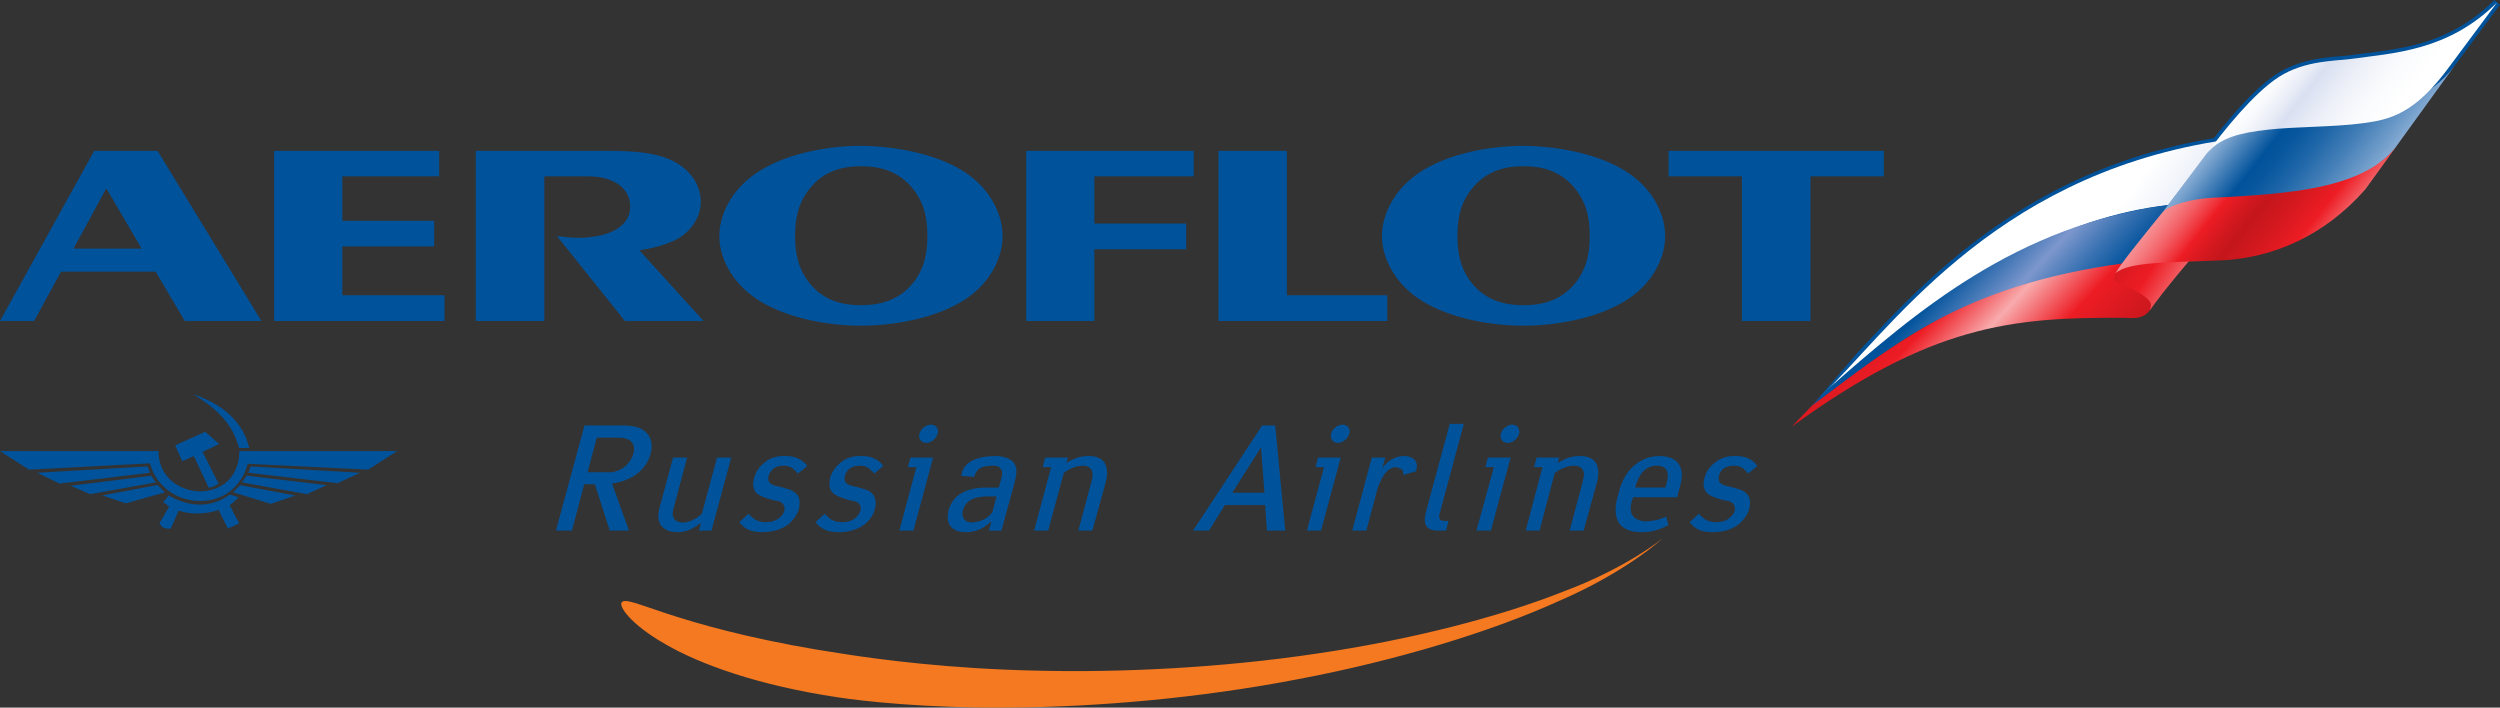 <svg xmlns="http://www.w3.org/2000/svg" xmlns:xlink="http://www.w3.org/1999/xlink" width="749" height="212"><rect width="100%" height="100%" fill="#333333" stroke="none"/><defs><linearGradient gradientTransform="scale(5.344 -5.344) rotate(-43 -1008.803 369.25)" y2="796.19" x2="1" y1="796.19" gradientUnits="userSpaceOnUse" id="g"><stop offset="0" stop-color="#c4161c"/><stop offset=".3" stop-color="#ed1c24"/><stop offset=".5" stop-color="#f8abad"/><stop offset=".719" stop-color="#ed1c24"/><stop offset="1" stop-color="#c4161c"/></linearGradient><linearGradient gradientTransform="scale(8.076 -8.076) rotate(-35 -1262.094 374.767)" y2="795.972" x2="1" y1="795.972" gradientUnits="userSpaceOnUse" id="f"><stop offset="0" stop-color="#fff"/><stop offset=".343" stop-color="#fff"/><stop offset=".55" stop-color="#fff"/><stop offset=".91" stop-color="#c7d2ec"/><stop offset="1" stop-color="#c7d2ec"/></linearGradient><linearGradient gradientTransform="scale(3.247 -3.247) rotate(-42.999 -1008.194 350.428)" y2="796.715" x2="1" y1="796.715" gradientUnits="userSpaceOnUse" id="e"><stop offset="0" stop-color="#00529b"/><stop offset=".107" stop-color="#00529b"/><stop offset=".5" stop-color="#7d97cd"/><stop offset=".527" stop-color="#7492c9"/><stop offset=".732" stop-color="#3670b1"/><stop offset=".882" stop-color="#0f5aa1"/><stop offset=".961" stop-color="#00529b"/><stop offset="1" stop-color="#00529b"/></linearGradient><linearGradient gradientTransform="scale(2.659 -2.659) rotate(-32 -1388.769 317.651)" y2="795.574" x2="1" y1="795.574" gradientUnits="userSpaceOnUse" id="d"><stop offset="0" stop-color="#c4161c"/><stop offset=".5" stop-color="#ed1c24"/><stop offset="1" stop-color="#f8abad"/></linearGradient><linearGradient gradientTransform="scale(5.178 -5.178) rotate(-38.142 -1148.648 362.894)" y2="796.001" x2="1" y1="796.001" gradientUnits="userSpaceOnUse" id="c"><stop offset="0" stop-color="#c7d6ee"/><stop offset=".073" stop-color="#c7d6ee"/><stop offset=".118" stop-color="#afc6e4"/><stop offset=".214" stop-color="#719dca"/><stop offset=".352" stop-color="#0e5ba1"/><stop offset=".371" stop-color="#00529b"/><stop offset=".43" stop-color="#08579e"/><stop offset=".522" stop-color="#1e66a8"/><stop offset=".636" stop-color="#437eb7"/><stop offset=".767" stop-color="#75a0cc"/><stop offset=".912" stop-color="#b5cae7"/><stop offset=".949" stop-color="#c7d6ee"/><stop offset="1" stop-color="#c7d6ee"/></linearGradient><linearGradient gradientTransform="scale(5.268 -5.268) rotate(-38.142 -1148.216 363.344)" y2="795.991" x2="1" y1="795.991" gradientUnits="userSpaceOnUse" id="b"><stop offset="0" stop-color="#fff"/><stop offset=".174" stop-color="#fff"/><stop offset=".23" stop-color="#f9fafd"/><stop offset=".306" stop-color="#e8ecf6"/><stop offset=".354" stop-color="#d9e0f1"/><stop offset=".469" stop-color="#edf0f8"/><stop offset=".592" stop-color="#fafbfd"/><stop offset=".7" stop-color="#fff"/><stop offset="1" stop-color="#fff"/></linearGradient><linearGradient gradientTransform="scale(4.915 -4.915) rotate(-38.142 -1149.115 361.196)" y2="795.986" x2="1" y1="795.986" gradientUnits="userSpaceOnUse" id="a"><stop offset="0" stop-color="#f8abad"/><stop offset=".056" stop-color="#f8abad"/><stop offset=".101" stop-color="#f8a6a8"/><stop offset=".156" stop-color="#f6979a"/><stop offset=".215" stop-color="#f57e82"/><stop offset=".278" stop-color="#f25c62"/><stop offset=".343" stop-color="#ef3138"/><stop offset=".371" stop-color="#ed1c24"/><stop offset=".46" stop-color="#d1181e"/><stop offset=".517" stop-color="#c4161c"/><stop offset=".607" stop-color="#d1181e"/><stop offset=".747" stop-color="#ed1c24"/><stop offset=".961" stop-color="#f8abad"/><stop offset="1" stop-color="#f8abad"/></linearGradient><linearGradient xlink:href="#a" id="o" gradientUnits="userSpaceOnUse" gradientTransform="scale(65.079 -65.079) rotate(-38.142 -1160.298 378.682)" y1="795.986" x2="1" y2="795.986"/><linearGradient xlink:href="#b" id="n" gradientUnits="userSpaceOnUse" gradientTransform="scale(69.749 -69.749) rotate(-38.142 -1158.65 379.659)" y1="795.991" x2="1" y2="795.991"/><linearGradient xlink:href="#c" id="m" gradientUnits="userSpaceOnUse" gradientTransform="scale(68.561 -68.561) rotate(-38.142 -1159.263 379.492)" y1="796.001" x2="1" y2="796.001"/><linearGradient xlink:href="#d" id="l" gradientUnits="userSpaceOnUse" gradientTransform="scale(35.202 -35.202) rotate(-32 -1411.188 357.23)" y1="795.574" x2="1" y2="795.574"/><linearGradient xlink:href="#e" id="k" gradientUnits="userSpaceOnUse" gradientTransform="scale(42.99 -42.99) rotate(-42.999 -1024.273 373.366)" y1="796.715" x2="1" y2="796.715"/><linearGradient xlink:href="#f" id="j" gradientUnits="userSpaceOnUse" gradientTransform="scale(106.928 -106.928) rotate(-35 -1269.17 386.53)" y1="795.972" x2="1" y2="795.972"/><linearGradient xlink:href="#g" id="i" gradientUnits="userSpaceOnUse" gradientTransform="scale(70.75 -70.75) rotate(-43 -1018.573 383.188)" y1="796.19" x2="1" y2="796.19"/></defs><defs transform="translate(85.267 -338.695)"><path id="h" d="M0 .5h612v72.786H0z"/></defs><path d="M703.885 18.801zM661.556 44.05c-.98 1.258-8.804 11.44-8.804 11.44l-3.76 4.925c-27.17 3.138-55.927 17.318-87.24 42.898 19.847-21.277 49.174-50.154 99.804-59.263m46.751-25.805c10.738-1.31 22.336-3.337 34.24-11.824-4.211 5.588-9.507 12.764-9.507 12.764-10.54 14.471-18.14 15.69-25.276 16.643l-15.318 1.059-13.148.834c-5.587.662-9.586 1.867-13.16 3.615 4.978-6.25 11.505-13.73 17.265-17.411 6.05-3.866 13.107-4.436 17.768-4.86l2.7-.264 4.436-.556zm-.278-2.211l-4.448.582-2.595.252c-4.873.41-12.274 1.046-18.762 5.203-6.487 4.131-13.796 12.71-18.946 19.33-55.966 9.309-86.604 42.488-106.928 64.427l-12.657 14.83 2.065-.623c38.158-35.153 72.159-54.02 103.962-57.515l.476-.066 4.277-5.614 8.884-11.559c3.68-3.31 8.725-4.488 16.18-5.336l13.001-.847 15.518-1.086c7.15-.966 15.663-2.29 26.745-17.503l14.18-19.066L747.313 0c-12.843 12.684-26.295 14.471-39.284 16.034M44.937 141.643l-.702-1.907-33.087 1.907 6.7 3.23 27.089-3.23zm4.515 5.852l-.847-.728-1.39-1.457-16.524 3.112 7.004 2.383 11.757-3.31zm13.108-1.337c.807-.16 1.986-.583 2.912-1.284l-4.792-9.494 4.991-2.356-4.21-3.668-1.708.781-7.27 3.31 2.133 4.74 3.442-1.549 4.502 9.52zm8.182-19.847c1.84 2.171 3.19 4.859 3.906 7.904h-3.032a20.112 20.112 0 0 0-.874-2.608c-2.012-5.336-6.196-9.162-10.99-12.327l-1.84-1.152 1.84.65c4.37 1.773 8.263 4.143 10.99 7.533m0 28.797l.94 1.695-.94.424-2.45 1.138-2.82-5.587c-1.76.635-3.72.966-5.72 1.033a17.289 17.289 0 0 1-6.209-.835l-2.396 5.39c-.782.052-1.828 0-2.542-.49l-.848-1.073.848-1.443 2.065-3.628-1.787-1.284 1.694-2.026c2.913 1.734 6.064 2.727 9.176 2.727 3.111.08 6.196-.913 9.082-2.965l1.907.556.781.317-.781.61c-.556.569-1.046 1.138-1.96 1.654l1.96 3.787zm39.535-14.405l8.725-5.561H71.695c0 1.973-.291 3.68-.94 5.15-1.827 4.727-6.395 6.965-10.989 6.912-4.502-.106-9.083-2.45-11.148-6.766a12.519 12.519 0 0 1-1.126-5.296H.013l8.673 5.56 36.264-1.88c.702 2.622 1.986 4.86 3.668 6.528 2.9 3.072 7.057 4.727 11.148 4.727 4.038.08 8.116-1.377 10.99-4.62 1.562-1.709 2.766-3.88 3.468-6.515l36.053 1.76zm-2.436.94l-6.686 3.111-26.745-3.111.648-1.907 32.783 1.907zm-19.357 6.819l-7.348 2.489-10.38-3.178-.901-.278.9-.927 1.205-1.218 16.524 3.112zm3.495-.41l5.866-2.702-24.058-2.86c-.212.768-.847 1.39-1.284 2.04l19.476 3.521zm-64.956 0l-5.852-2.53 24.19-2.979a23.63 23.63 0 0 0 1.337 1.986l-19.675 3.522z" fill="#00529b"/><path d="M252.9 195.927c10.936 1.722 31.895 4.45 57.475 4.992 25.54.649 55.622-.847 83.996-5.084 28.386-4.144 55.052-11.082 73.906-18.563 19.079-7.11 29.75-15.862 29.71-15.901.094.04-11.028 10.168-31.22 18.814-19.939 9.03-48.167 17.689-77.838 23.29-29.645 5.732-60.72 8.354-86.061 8.5-25.275.29-44.963-1.987-51.862-3.059-23.779-3.562-41.084-9.81-51.596-15.875-10.645-6.064-14.207-11.585-13.095-12.644 1.179-1.271 6.475 1.297 17.239 4.634 10.711 3.363 27.09 7.586 49.346 10.896" fill="#f47920"/><path d="M655.816 667.453c-48.048.397-69.762 12.167-110.25 41.72l-8.3 8.578c41.718-30.345 65.683-32.914 100.015-32.636 3.19.199 6.236.37 8.169-3.734l10.366-13.928z" fill="url(#i)" transform="translate(-.51 -589.892)"/><path d="M664.672 632.221c-68.157 11.07-98.252 57.195-119.118 76.91 40.726-37.574 74.7-54.508 104.556-57.818 2.648-3.495 11.782-15.17 14.564-19.091h-.002z" fill="url(#j)" transform="translate(-.51 -589.892)"/><path d="M650.07 651.313c-45.413 6.21-75.11 31.525-102.478 55.648-.766.766-3.534 3.81-4.336 4.536 23.856-17.66 43.889-35.955 93.653-42.747 2.476-2.807 9.732-12.34 13.161-17.437z" fill="url(#k)" transform="translate(-.51 -589.892)"/><path d="M651.024 665.877c-7.918 0-15.941 3.76-16.71 5.905-1.31 3.562.742 2.053 6.7 5.6 5.045 2.98 3.985 4.053 3.522 5.575 4.594-6.54 12.87-16.113 12.87-16.113-2.013-.675-4.198-.967-6.382-.967z" fill="url(#l)" transform="translate(-.51 -589.892)"/><path d="M735.813 609.753c-13.915 18.35-45.612 16.748-55.476 18.059-9.268 1.245-15.173 3.575-18.88 8.288l-13.055 17.398c2.847-2.542 11.44-3.787 20.721-4.025h2.502c1.245-.04 2.635-.106 4.091-.16 13.2-.516 31.525-2.356 42.144-14.775l16.02-22.151 1.933-2.634z" fill="url(#m)" transform="translate(-.51 -589.892)"/><path d="M748.603 590.673c-14.696 14.498-30.743 15.094-44.354 16.948-4.078.53-13.267.397-20.933 5.282-7.64 4.86-16.801 16.458-21.33 22.548 4.21-4.488 9.798-5.76 17.928-6.7 8.222-.94 20.072-.78 28.506-1.945 8.036-1.06 15.543-2.688 26.003-17.054l14.18-19.079z" fill="url(#n)" transform="translate(-.51 -589.892)"/><path d="M718.39 633.85c-6.157 7.89-17.133 11.452-30.32 13.306-10.023 1.377-21.41 1.787-24.68 1.986-5.627.238-13.068 2.025-15.12 4.501-6.316 7.825-12.314 15.107-13.955 18.14 3.852-3.589 16.47-3.192 31.83-3.893 15.252-.715 30.756-7.322 43.003-21.25l9.241-12.79z" fill="url(#o)" transform="translate(-.51 -589.892)"/><path fill="#00529b" d="M82.129 96.176h51.04v-7.719h-30.61v-14.63h27.525v-7.68h-27.526V52.829h29.01v-7.626h-49.44zM163.079 96.176V52.828h11.956c3.654 0 7.043.278 10.115 2.317 2.264 1.589 3.654 3.88 3.654 6.686 0 2.344-.834 4.78-3.932 6.726-4.025 2.648-11.056 3.006-15.465 2.45l-2.542-.265 20.364 25.434h23.567L191.52 74.94c3.495-.384 9.03-1.76 12.392-3.932 3.972-2.714 6.038-6.74 6.038-10.513 0-4.21-2.264-8.791-7.349-11.757-6.116-3.443-14.431-3.535-22.124-3.535h-37.933v50.974h20.536zM327.865 52.828h29.764v-7.626h-50.18v50.974h20.416V74.688h27.513v-7.72h-27.513zM385.54 88.457V45.202h-20.483v50.974h50.577v-7.719zM542.422 96.176V52.828h21.965v-7.626h-64.48v7.626h21.966v43.348zM456.454 91.436c-5.071 0-11.07-1.112-15.478-6.62-3.668-4.501-4.316-9.678-4.316-14.06 0-4.608.648-9.68 4.316-14.18 4.409-5.641 10.407-6.767 15.478-6.767 5.084 0 11.002 1.126 15.49 6.766 3.655 4.502 4.33 9.573 4.33 14.18 0 4.383-.675 9.56-4.33 14.061-4.488 5.508-10.406 6.62-15.49 6.62m0-47.744c-9.573 0-22.972 2.159-31.975 8.554-7.07 5.07-10.434 12.286-10.434 18.51 0 6.076 3.363 13.319 10.434 18.363 9.003 6.316 22.402 8.46 31.975 8.46 9.493 0 22.998-2.144 32.014-8.46 7.123-5.044 10.407-12.287 10.407-18.364 0-6.223-3.284-13.438-10.407-18.51-9.016-6.394-22.521-8.447-32.014-8.553M257.944 91.436c-5.057 0-10.99-1.112-15.398-6.62-3.668-4.501-4.33-9.678-4.33-14.06 0-4.608.662-9.68 4.33-14.18 4.409-5.641 10.34-6.767 15.398-6.767 5.137 0 11.056 1.126 15.57 6.766 3.668 4.502 4.317 9.573 4.317 14.18 0 4.383-.649 9.56-4.316 14.061-4.515 5.508-10.434 6.62-15.57 6.62m0-47.744c-9.52 0-22.893 2.159-31.91 8.554-7.136 5.07-10.512 12.286-10.512 18.51 0 6.076 3.376 13.319 10.513 18.363 9.016 6.316 22.389 8.46 31.908 8.46 9.56 0 23.065-2.144 32.081-8.46 7.057-5.044 10.34-12.287 10.34-18.364 0-6.223-3.283-13.438-10.34-18.51-9.016-6.394-22.521-8.447-32.08-8.553M22.045 74.476l9.665-17.808h.278l10.447 17.808h-20.39zm-11.824 21.7l8.064-14.789h28.36l8.712 14.79h22.972L47.214 45.201H28.228L0 96.176h10.221zM214.821 137.088l-4.541 16.802c-.583.649-1.457 1.205-2.238 1.642-1.231.662-2.396 1.02-3.495 1.02-1.126 0-2.105-.464-2.556-1.126-.344-.57-.675-1.47-.225-3.019l4.092-15.319h-4.21l-3.986 14.763c-.331 1.364-.9 3.68.318 5.468.688 1.006 2.145 2.119 5.11 2.119 1.232 0 2.463-.225 3.96-.9.992-.557 2.091-1.219 2.991-1.894l-.675 2.33h3.787l5.918-21.886h-4.25zM241.884 139.604c-1.02-1.31-2.238-1.973-2.463-2.079-1.403-.768-3.005-.9-4.342-.9-1.43 0-3.218.132-5.204 1.324-1.456 1.02-3.23 2.568-3.892 5.137-.583 1.88-.345 3.323.33 4.224.755.993 2.106 1.536 3.231 1.88l2.092.675c1.112.212 2.224.212 2.886 1.099.345.437.702 1.006.464 2.105-.331 1.02-.993 1.668-1.562 2.105-.782.689-2.119 1.271-3.999 1.271-1.231 0-2.238-.251-3.23-.82-.874-.65-1.55-1.219-1.894-1.735l-2.794 2.555c2.013 2.635 4.476 2.98 6.912 2.98 1.655 0 5.005-.212 7.785-2.344 1.549-1.298 2.661-2.992 3.111-4.449.225-1.125.45-2.767-.106-3.786-.794-1.536-2.568-2.238-3.561-2.437l-1.562-.476c-1.973-.41-2.887-.636-3.324-1.179-.45-.344-.78-1.006-.45-2.33a4.994 4.994 0 0 1 1.55-2.145c1.125-.675 2.13-.755 2.899-.755.993 0 1.88.239 2.674.755l1.655 1.576 2.794-2.251zM264.617 139.604c-.887-1.31-2.105-1.973-2.436-2.079-1.324-.768-2.9-.9-4.224-.9-1.535 0-3.23.132-5.23 1.324-1.443 1.02-3.23 2.568-3.998 5.137-.397 1.88-.198 3.323.437 4.224.794.993 2.25 1.536 3.23 1.88l2 .675c1.112.212 2.237.212 3.005 1.099.345.437.662 1.006.345 2.105-.345 1.02-1.007 1.668-1.47 2.105-.768.689-2.092 1.271-3.985 1.271-1.218 0-2.225-.251-3.324-.82a10.525 10.525 0 0 1-1.853-1.735l-2.78 2.555c2.131 2.635 4.528 2.98 6.95 2.98 1.669 0 4.992-.212 7.786-2.344 1.562-1.298 2.674-2.992 3.005-4.449.331-1.125.437-2.767-.119-3.786-.662-1.536-2.436-2.238-3.548-2.437l-1.563-.476c-1.893-.41-2.767-.636-3.244-1.179-.423-.344-.767-1.006-.423-2.33.225-.57.556-1.456 1.549-2.145 1.02-.675 2.118-.755 2.78-.755 1.126 0 2.013.239 2.794.755l1.655 1.576 2.661-2.251zM275.46 129.925c-.357 1.523.57 2.768 2.013 2.768 1.55 0 2.993-1.245 3.43-2.768.437-1.47-.437-2.687-2-2.687-1.443 0-3.005 1.218-3.442 2.687m-2.688 7.163l-.781 2.873h2.555l-5.097 19.013h4.21l5.892-21.886h-6.779zM314.043 158.974l4.66-17.252c1.483-1.218 3.694-2.198 5.68-2.198 1.443 0 2.238.557 2.569 1.205.662.993.318 2.662.106 3.324l-3.999 14.921h4.21l4.026-14.577c.45-1.774.648-3.893-.331-5.68-.914-1.43-2.556-2.092-4.913-2.092-1.43 0-3.879.304-6.553 2.092l.437-1.629h-6.793l-.768 2.86h2.556l-5.11 19.026h4.223zM183.045 141.497h-7.017l2.78-10.367H185.15c.688 0 2.767 0 3.893 1.126.662.662 1.218 1.708.768 3.469-.437 1.668-1.351 3.005-2.648 4.117-1.483 1.126-3.032 1.563-4.118 1.655m-7.931-14.034l-8.553 31.511h4.78l3.694-13.889h3.19l4.462 13.89h5.76l-5.084-14.115c2.317-.251 5.441-1.35 7.321-2.793 2.106-1.55 3.668-3.774 4.21-6.09.676-2.225.358-4.529-.966-6.052-1.787-2.25-5.349-2.462-7.917-2.462h-10.897zM293.441 156.18l-2.012.358c-.808 0-1.92-.106-2.569-1.006-.57-.795-.689-1.576-.344-2.688.225-.874.662-1.76 1.747-2.661.65-.45 1.51-1.006 3.178-1.218a9.318 9.318 0 0 1 2.013-.239h3.124l-1.244 4.687c-.676.874-1.324 1.43-2.132 2l-1.761.768zm0-10.009c-4.37.45-8.063 2.25-9.281 6.805l-.225 1.43v.782c.119 2.462 1.774 4.25 5.468 4.25 1.284 0 2.595-.225 4.038-.821l.45-.199c1.443-.662 2.542-1.774 2.9-2.092h.212l-.755 2.661h3.773l3.88-14.127c.556-2.237 1.112-4.448-.12-6.13-.992-1.536-3.548-2.092-5.547-2.092-1.893 0-3.575.225-4.793.556-3.813.993-5.27 3.323-5.402 5.429l3.866.225c.305-1.112.768-1.88 1.536-2.436.9-.65 2.238-.874 3.893-.874.9 0 1.999.066 2.45.874.674.78.45 1.893.237 2.9l-.78 2.766h-3.125c-.914 0-1.867 0-2.675.093M398.793 129.925c-.331 1.523.543 2.768 1.999 2.768s2.992-1.245 3.442-2.768c.464-1.47-.45-2.687-1.986-2.687-1.47 0-3.045 1.218-3.455 2.687m-3.906 7.163l-.768 2.873h2.555l-5.124 19.013h4.224l5.905-21.886h-6.792zM411 137.088l-5.878 21.886h4.236l3.337-12.565c.543-1.443 1.099-2.9 1.88-3.985 1.337-2.145 2.86-2.463 3.734-2.463l1.655.556c.318.332.45.98.45 1.788l3.787-1.112c.754-2.225 0-3.47-1.324-4.105-.702-.33-1.483-.463-2.251-.463-2.423 0-4.82 1.324-6.501 3.654l.887-3.19H411zM434.343 127l-7.018 25.963c-.516 2.013-1.549 6.011 3.47 6.011h2.435l.768-2.9h-1.205c-2.105 0-1.562-1.787-1.47-2.197l7.243-26.878h-4.223zM449.648 129.925c-.33 1.523.57 2.768 2.013 2.768 1.562 0 3.018-1.245 3.455-2.768.331-1.47-.556-2.687-1.999-2.687-1.55 0-3.005 1.218-3.469 2.687m-3.88 7.163l-.767 2.873h2.568l-5.23 19.013h4.317l5.918-21.886h-6.805zM461.246 158.974l4.555-17.252c1.55-1.218 3.774-2.198 5.773-2.198 1.456 0 2.237.557 2.568 1.205.768.993.225 2.662.106 3.324l-3.985 14.921h4.21l3.999-14.577c.45-1.774.662-3.893-.318-5.68-.9-1.43-2.582-2.092-4.899-2.092-1.562 0-3.786.304-6.554 2.092l.437-1.629h-6.765l-.755 2.86h2.516l-5.032 19.026h4.144zM526.467 139.604c-.887-1.31-1.986-1.973-2.356-2.079-1.43-.768-2.847-.9-4.198-.9-1.588 0-3.23.132-5.216 1.324-1.576 1.02-3.35 2.568-3.999 5.137-.582 1.88-.238 3.323.424 4.224.649.993 2.118 1.536 3.111 1.88l2.119.675c1.112.212 2.237.212 2.873 1.099.463.437.688 1.006.463 2.105-.317 1.02-.993 1.668-1.562 2.105-.662.689-2.012 1.271-4.012 1.271-1.244 0-2.118-.251-3.217-.82-.887-.65-1.55-1.219-1.893-1.735l-2.78 2.555c2.012 2.635 4.474 2.98 6.897 2.98 1.774 0 5.005-.212 7.799-2.344 1.549-1.298 2.648-2.992 3.098-4.449.33-1.125.463-2.767-.08-3.786-.688-1.536-2.595-2.238-3.574-2.437l-1.576-.476c-1.853-.41-2.767-.636-3.323-1.179-.344-.344-.768-1.006-.437-2.33.212-.57.516-1.456 1.549-2.145 1.099-.675 2.211-.755 2.886-.755 1.113 0 1.88.239 2.754.755l1.563 1.576 2.687-2.251zM369.201 147.614l8.513-13.439h.093l1.02 13.44H369.2zm-11.77 11.36h4.78l4.779-7.666h12.035l.57 7.666h5.455l-2.993-31.511h-3.906l-20.72 31.511zM489.951 146.065l.225-.993c.477-1.125 1.006-2.9 2.45-4.118.926-.926 2.37-1.43 3.68-1.43 1.113 0 2.211.305 2.768.98 1.006 1.338.556 3.244.119 4.687l-.225.874h-9.017zm-.649 2.913h13.187l.331-1.443c.874-2.926 1.748-5.905.212-8.355-1.27-2.092-3.958-2.542-5.852-2.542-2.82 0-5.508 1.006-7.653 2.9-2.912 2.542-4.104 5.984-4.78 8.884-.675 2.343-1.35 5.878.438 8.46 1.655 2.198 4.673 2.556 6.779 2.556 1.72 0 3.27-.225 4.912-.821a18.022 18.022 0 0 0 2.979-1.298l-.662-2.568c-1.007.437-1.774.794-2.887 1.032-1.059.186-2.025.41-3.124.41-1.655 0-3.112-.569-3.88-1.535-1.231-1.43-.662-3.68-.317-4.793l.317-.887z"/></svg>